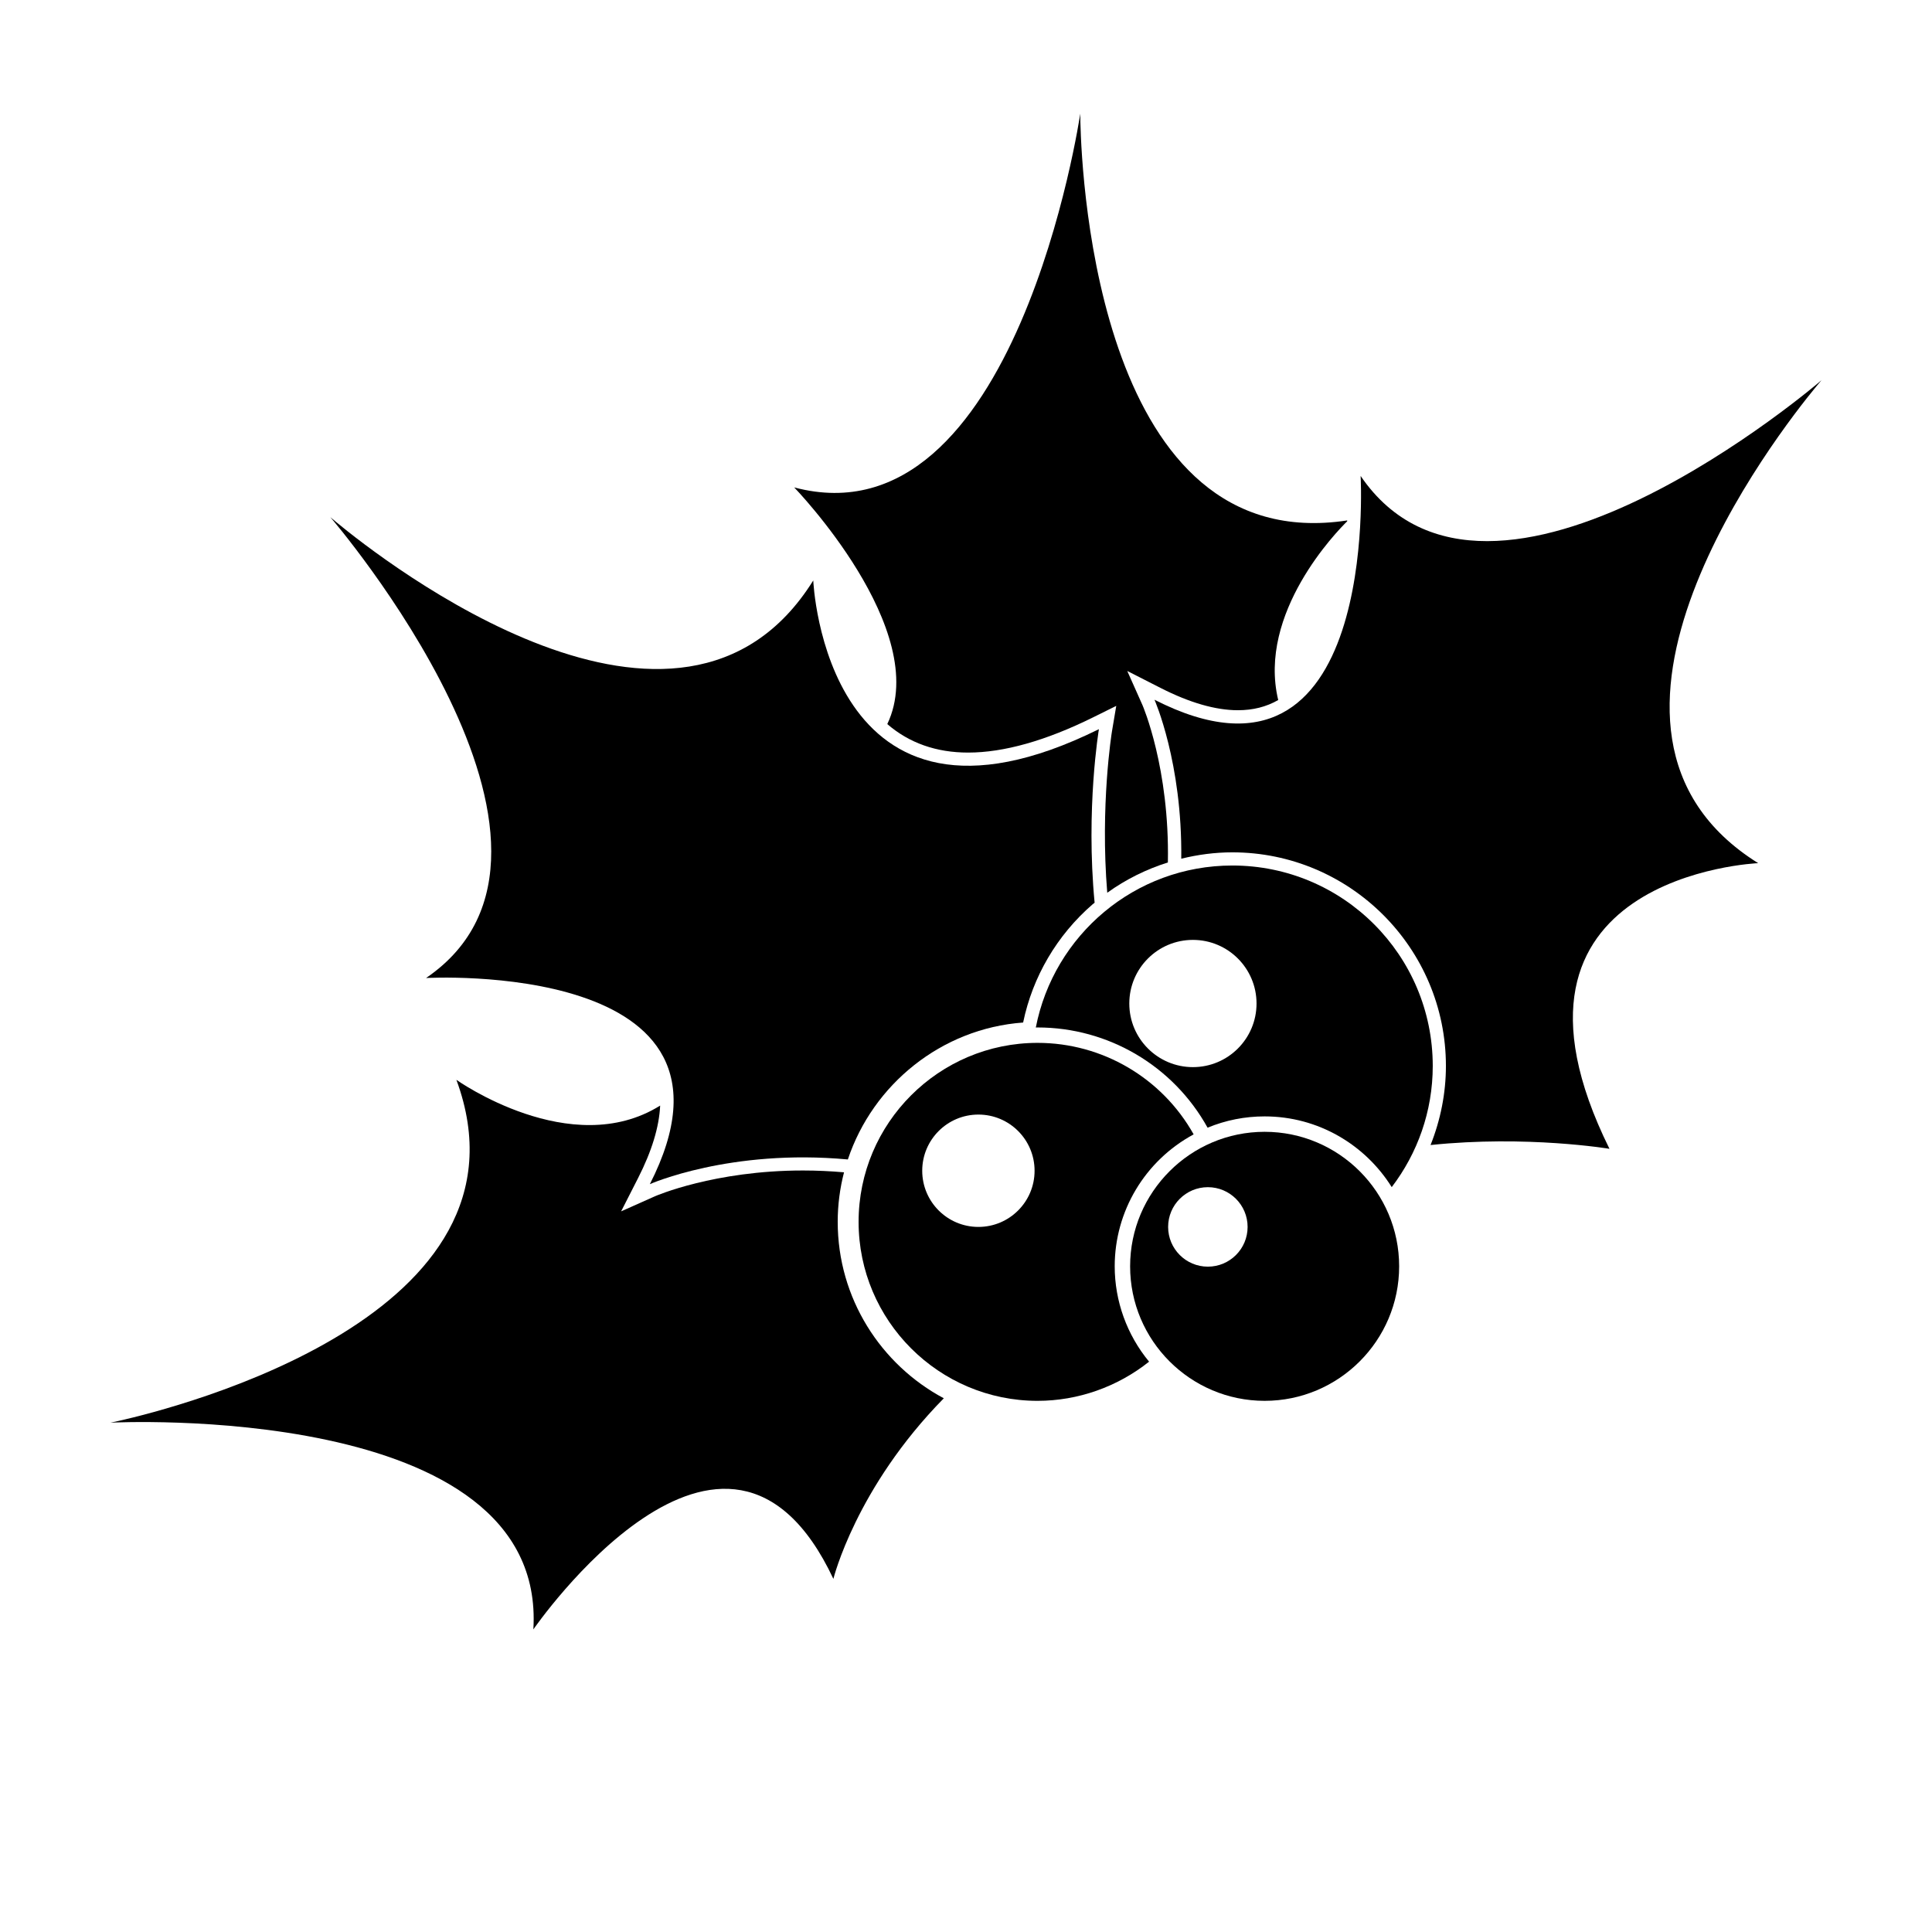 <?xml version="1.0" encoding="UTF-8"?>
<!-- Uploaded to: ICON Repo, www.iconrepo.com, Generator: ICON Repo Mixer Tools -->
<svg fill="#000000" width="800px" height="800px" version="1.1" viewBox="144 144 512 512" xmlns="http://www.w3.org/2000/svg">
 <g>
  <path d="m626.71 244.77s-87.793 75.699-122.13 25.363c0 0 5.074 89.742-54.629 59.309 0 0 7.394 16.629 7.094 42.125 4.398-1.082 8.926-1.688 13.527-1.688 31.211 0 56.609 25.391 56.609 56.609 0 7.227-1.43 14.328-4.07 20.957 25.574-2.66 47.414 1.004 47.414 1.004-35.895-72.578 39.41-75.703 39.41-75.703-56.387-35.195 5.238-114.02 15.402-126.34 0.883-1.055 1.371-1.633 1.371-1.633z"/>
  <path d="m470.58 373.37c-25.844 0-47.324 18.48-52.078 42.93 0.16 0 0.316-0.012 0.473-0.012 18.727 0 35.961 10.172 45.047 26.562 4.805-1.988 9.895-2.992 15.125-2.992 14.199 0 26.648 7.512 33.676 18.742 6.797-8.922 10.871-20.035 10.871-32.117-0.008-29.332-23.781-53.113-53.113-53.113zm-10.445 53.43c-9.309 0-16.859-7.547-16.859-16.859 0-9.309 7.547-16.859 16.859-16.859 9.309 0 16.859 7.547 16.859 16.859s-7.547 16.859-16.859 16.859z" fill-rule="evenodd"/>
  <path d="m460.33 444.62c-8.387-14.965-24.207-24.25-41.359-24.25-26.152 0-47.434 21.281-47.434 47.434 0 26.152 21.281 47.434 47.434 47.434 10.672 0 21.156-3.688 29.547-10.383-5.875-7.109-9.109-16.07-9.109-25.266 0.004-14.625 8.012-27.996 20.922-34.969zm-57.043 24.527c-8.223 0-14.887-6.664-14.887-14.887 0-8.223 6.664-14.887 14.887-14.887s14.887 6.664 14.887 14.887c0 8.223-6.668 14.887-14.887 14.887z" fill-rule="evenodd"/>
  <path d="m479.14 443.94c-19.66 0-35.648 15.992-35.648 35.648 0 19.66 15.992 35.648 35.648 35.648 19.66 0 35.648-15.992 35.648-35.648 0.004-19.66-15.988-35.648-35.648-35.648zm-15.043 35.738c-5.812 0-10.531-4.715-10.531-10.531 0-5.812 4.715-10.531 10.531-10.531 5.812 0 10.531 4.715 10.531 10.531 0 5.82-4.715 10.531-10.531 10.531z" fill-rule="evenodd"/>
  <path d="m379.14 335.89c5.805 5.008 12.957 7.551 21.434 7.551 9.445 0 20.586-3.141 33.109-9.336l6.137-3.039-1.137 6.75c-0.066 0.383-3.152 19.633-1.25 42.773 4.906-3.547 10.344-6.219 16.066-8.031 0.484-24.949-6.629-41.469-6.734-41.707l-4.027-9.035 8.812 4.488c7.703 3.926 14.602 5.914 20.504 5.914 4 0 7.531-0.891 10.688-2.699-5.551-23.113 15.629-44.773 18.273-47.367 0.004-0.074 0.012-0.156 0.012-0.23-65.414 9.949-70.344-89.699-70.715-105.66-0.02-1.379-0.031-2.144-0.031-2.144s-16.914 114.68-75.805 99.055c0-0.004 36.59 37.789 24.664 62.723z"/>
  <path d="m415.14 414.98c2.504-12.117 8.969-23.148 18.402-31.32 0.176-0.152 0.367-0.277 0.543-0.43-2.383-24.957 1.137-45.992 1.137-45.992-72.574 35.895-75.699-39.406-75.699-39.406-35.195 56.387-114.02-5.238-126.34-15.402-1.055-0.887-1.637-1.375-1.637-1.375s75.699 87.793 25.363 122.13c0 0 89.742-5.074 59.309 54.629 0 0 21.219-9.438 52.473-6.543 6.629-19.883 24.789-34.715 46.453-36.289z"/>
  <path d="m366 467.8c0-4.523 0.59-8.918 1.676-13.125-3.621-0.316-7.25-0.484-10.883-0.484-23.492 0-39.004 6.742-39.156 6.805l-9.035 4.027 4.488-8.805c3.656-7.176 5.602-13.594 5.859-19.227-23.629 14.766-54-6.828-54-6.828 23.008 62.355-73.973 86.891-89.57 90.406-1.348 0.293-2.094 0.453-2.094 0.453s115.76-6.027 112.06 54.789c0 0 50.98-74.031 79.512-13.395 0 0 5.934-24.137 29.262-47.855-16.715-8.926-28.117-26.535-28.117-46.762z"/>
 </g>
</svg>